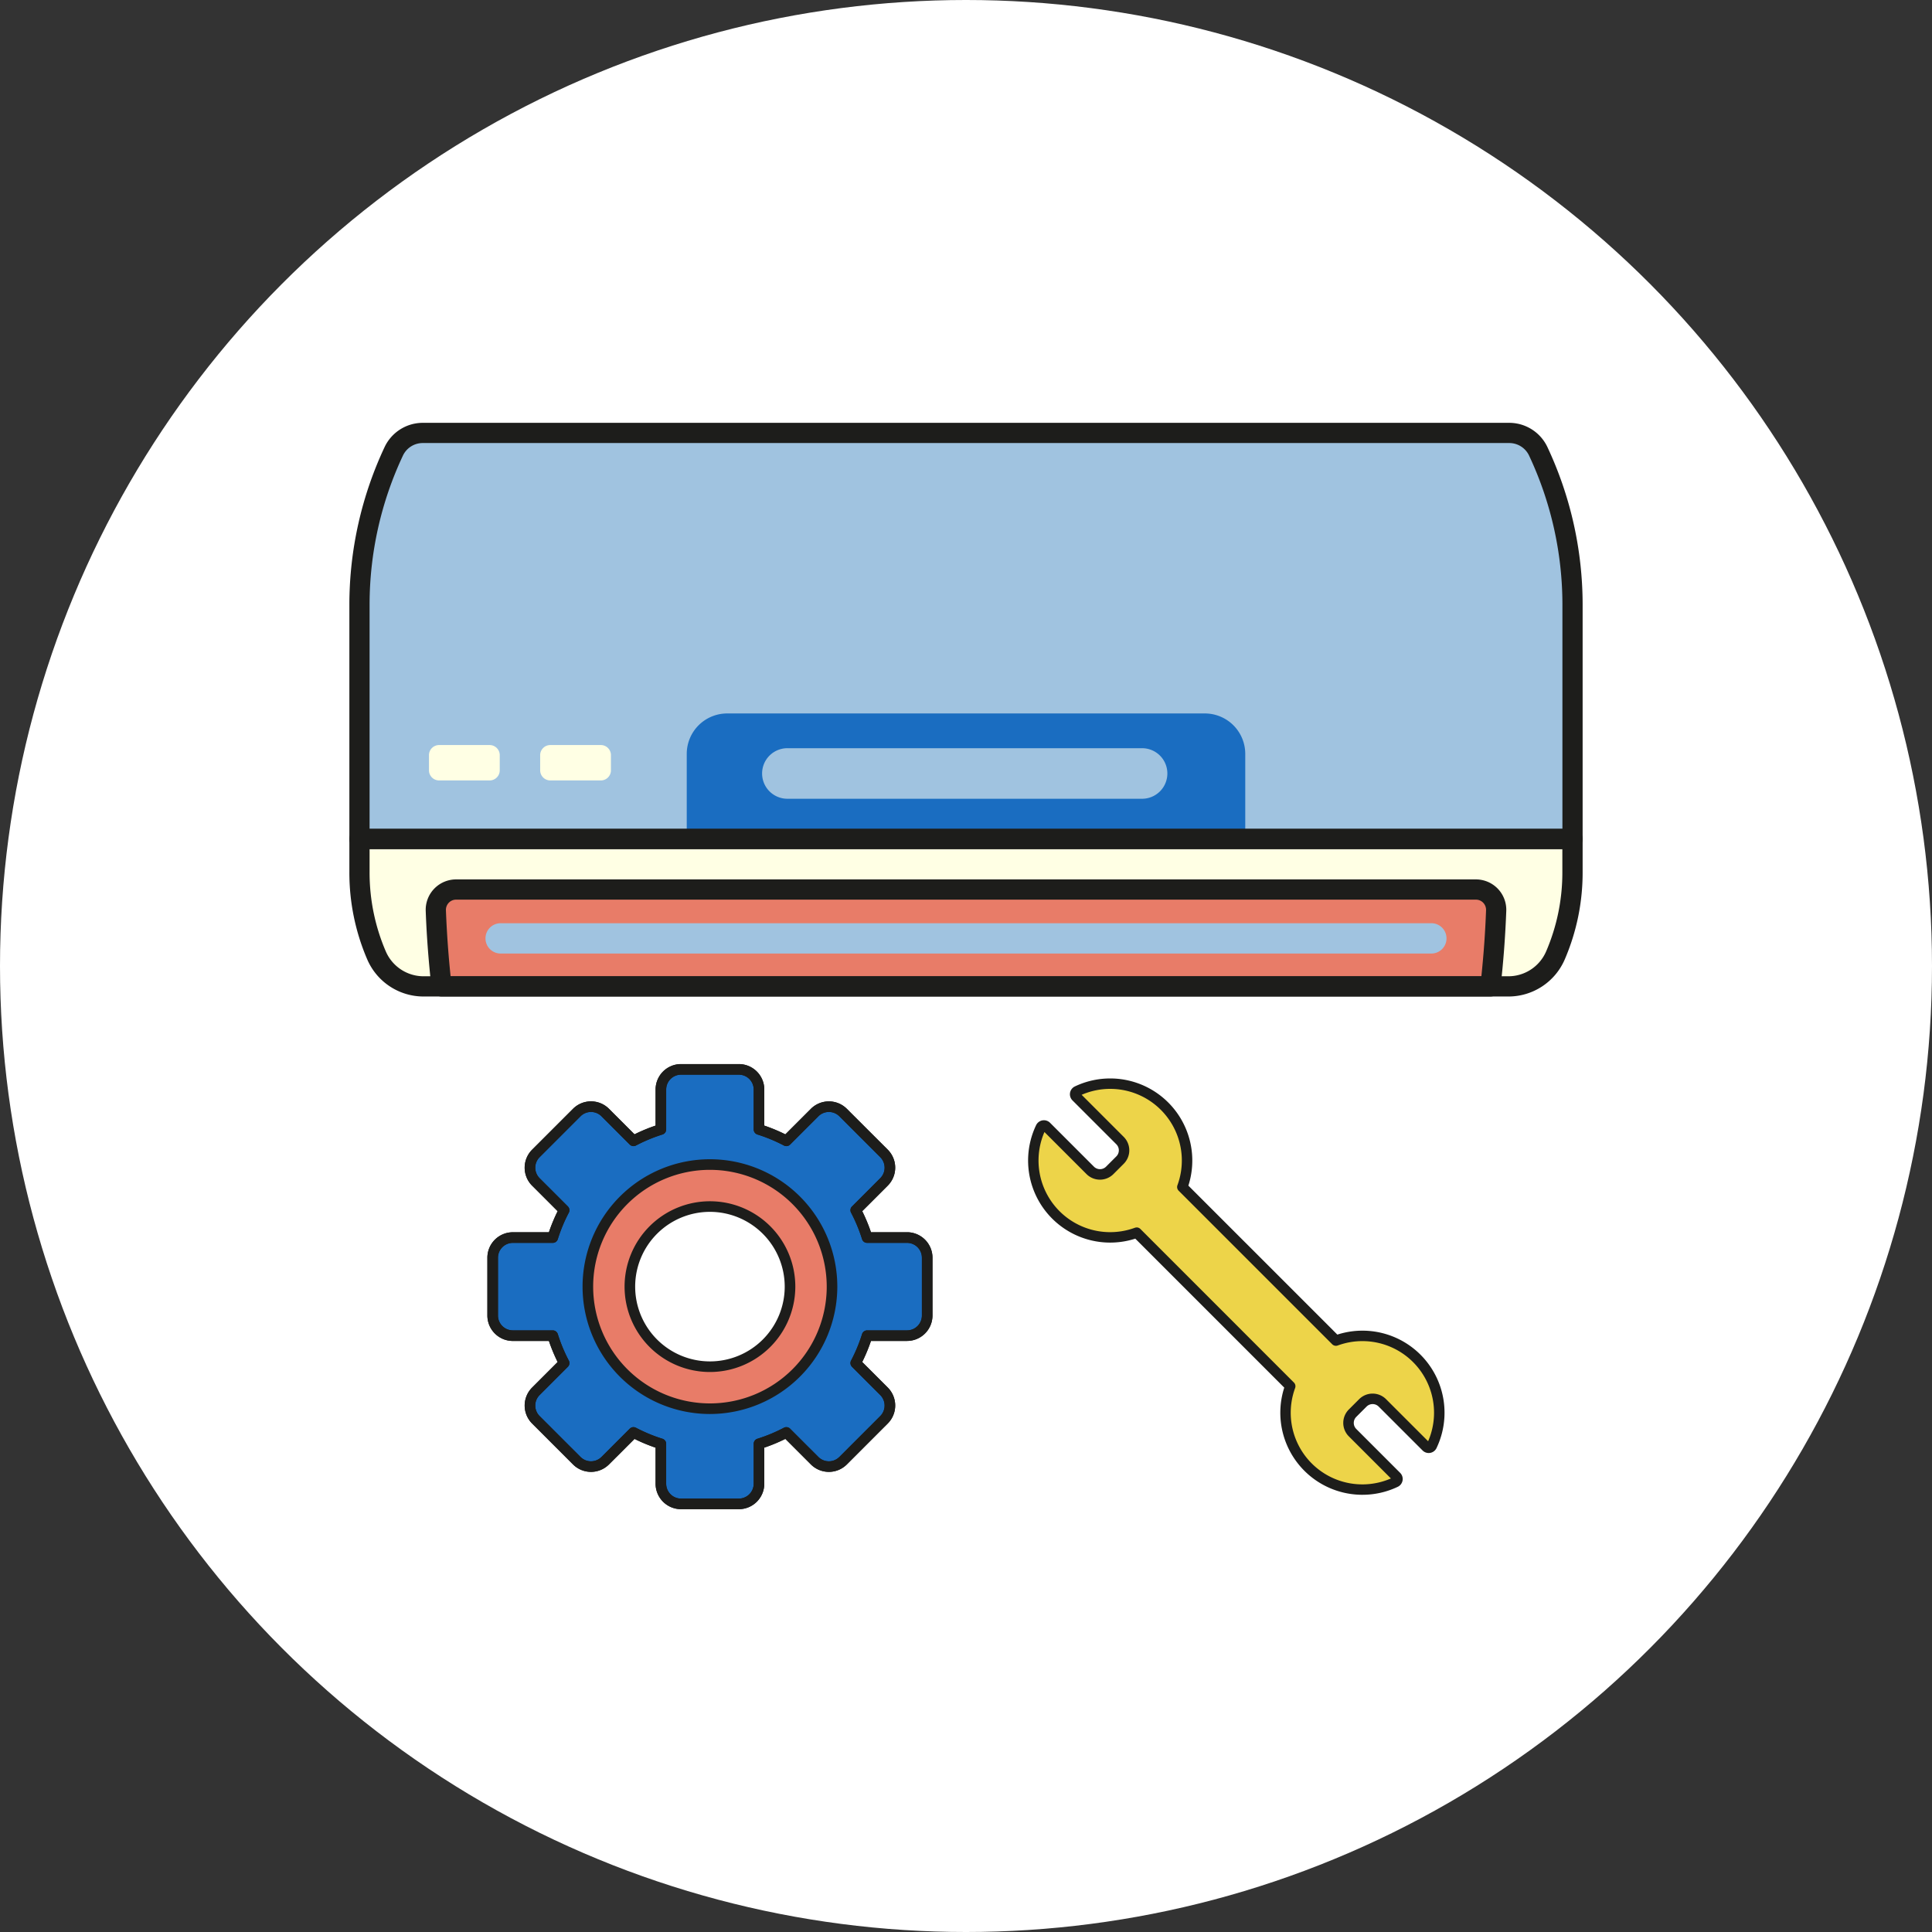 <svg xmlns="http://www.w3.org/2000/svg" width="240" height="240"><rect width="100%" height="100%" fill="#333333" stroke="none"/><defs><clipPath id="a"><circle cx="120" cy="120" r="120" transform="translate(204 911)" fill="#fff"/></clipPath><clipPath id="b"><path fill="none" d="M0 0h153.2v134.949H0z"/></clipPath></defs><g transform="translate(-204 -911)" clip-path="url(#a)"><circle cx="120" cy="120" r="120" transform="translate(204 911)" fill="#fff"/><g clip-path="url(#b)" transform="translate(247.4 963.526)"><path d="M76.6 51.694H1.256v4.167a26.114 26.114 0 0 0 2.112 10.283 6.374 6.374 0 0 0 5.858 3.863h134.75a6.374 6.374 0 0 0 5.858-3.863 26.114 26.114 0 0 0 2.111-10.283v-4.167Z" fill="#ffffe4"/><path d="M147.681 3.529a3.969 3.969 0 0 0-3.588-2.273H9.106a3.969 3.969 0 0 0-3.587 2.273 44.541 44.541 0 0 0-4.264 19.014v29.152h150.689V22.543a44.542 44.542 0 0 0-4.263-19.014" fill="#a0c3e0"/><path d="M139.947 57.973H13.253a2.52 2.52 0 0 0-2.511 2.619c.115 3.2.362 6.337.71 9.416h130.3c.348-3.078.6-6.218.71-9.416a2.519 2.519 0 0 0-2.511-2.619" fill="#e87c68"/><path d="M134.364 65.926H18.836a1.884 1.884 0 1 1 0-3.767h115.528a1.884 1.884 0 1 1 0 3.767" fill="#a0c3e0"/><path d="M111.29 51.694H41.91V41.125a5.023 5.023 0 0 1 5.023-5.023h59.334a5.023 5.023 0 0 1 5.023 5.023Z" fill="#1a6dc1"/><path d="M17.423 44.422h-6.278a1.255 1.255 0 0 1-1.256-1.256v-1.883a1.255 1.255 0 0 1 1.256-1.256h6.279a1.255 1.255 0 0 1 1.256 1.256v1.884a1.255 1.255 0 0 1-1.256 1.256m13.812-.001h-6.278a1.255 1.255 0 0 1-1.256-1.256v-1.883a1.255 1.255 0 0 1 1.256-1.256h6.279a1.255 1.255 0 0 1 1.256 1.256v1.884a1.255 1.255 0 0 1-1.256 1.256" fill="#ffffe4"/><path d="M98.418 46.698H54.467a3.14 3.14 0 1 1 0-6.279h43.951a3.14 3.14 0 1 1 0 6.279" fill="#a0c3e0"/><path d="M143.975 71.264H9.225a7.62 7.62 0 0 1-7.012-4.624A27.225 27.225 0 0 1 0 55.856v-4.161a1.256 1.256 0 0 1 1.256-1.256h150.688a1.256 1.256 0 0 1 1.256 1.256v4.162a27.225 27.225 0 0 1-2.213 10.783 7.62 7.62 0 0 1-7.012 4.624M2.511 52.95v2.906a24.733 24.733 0 0 0 2.01 9.794 5.113 5.113 0 0 0 4.7 3.1h134.75a5.113 5.113 0 0 0 4.7-3.1 24.733 24.733 0 0 0 2.01-9.794V52.95Z" fill="#1d1d1b"/><path d="M151.944 52.951H1.256A1.256 1.256 0 0 1 0 51.7V22.543a46.074 46.074 0 0 1 4.384-19.55A5.244 5.244 0 0 1 9.106 0h134.988a5.243 5.243 0 0 1 4.722 2.992 46.074 46.074 0 0 1 4.384 19.551V51.7a1.256 1.256 0 0 1-1.256 1.256M2.511 50.44h148.178v-27.9a43.539 43.539 0 0 0-4.144-18.477 2.72 2.72 0 0 0-2.451-1.553H9.106a2.72 2.72 0 0 0-2.451 1.555 43.544 43.544 0 0 0-4.144 18.478Zm139.237 20.823H11.451a1.255 1.255 0 0 1-1.248-1.114c-.365-3.23-.607-6.43-.718-9.512a3.776 3.776 0 0 1 3.767-3.92h126.695a3.775 3.775 0 0 1 3.767 3.92 125.29 125.29 0 0 1-.717 9.511 1.256 1.256 0 0 1-1.248 1.114m-129.17-2.511h128.043c.29-2.786.486-5.542.581-8.2a1.266 1.266 0 0 0-.356-.936 1.242 1.242 0 0 0-.9-.383H13.252a1.24 1.24 0 0 0-.9.383 1.269 1.269 0 0 0-.357.935c.1 2.663.291 5.419.581 8.2" fill="#1d1d1b"/><path d="M69.277 101.209h-4.96a20.382 20.382 0 0 0-1.413-3.4l3.51-3.51a2.5 2.5 0 0 0 0-3.54l-5.079-5.079a2.5 2.5 0 0 0-3.54 0l-3.509 3.51a20.389 20.389 0 0 0-3.4-1.413v-4.96a2.505 2.505 0 0 0-2.5-2.5H41.2a2.505 2.505 0 0 0-2.5 2.5v4.96a20.405 20.405 0 0 0-3.4 1.413l-3.51-3.51a2.5 2.5 0 0 0-3.54 0l-5.079 5.079a2.5 2.5 0 0 0 0 3.54l3.51 3.51a20.4 20.4 0 0 0-1.413 3.4h-4.96a2.506 2.506 0 0 0-2.5 2.5v7.19a2.506 2.506 0 0 0 2.5 2.5h4.96a20.4 20.4 0 0 0 1.413 3.4l-3.51 3.51a2.5 2.5 0 0 0 0 3.539l5.079 5.079a2.5 2.5 0 0 0 3.54 0l3.51-3.51a20.31 20.31 0 0 0 3.4 1.413v4.959a2.506 2.506 0 0 0 2.5 2.5h7.183a2.506 2.506 0 0 0 2.5-2.5v-4.959a20.382 20.382 0 0 0 3.4-1.413l3.509 3.51a2.5 2.5 0 0 0 3.54 0l5.079-5.078a2.5 2.5 0 0 0 0-3.54l-3.51-3.51a20.4 20.4 0 0 0 1.413-3.4h4.96a2.506 2.506 0 0 0 2.5-2.5v-7.182a2.506 2.506 0 0 0-2.5-2.5M44.791 121.09a13.786 13.786 0 1 1 13.786-13.791 13.8 13.8 0 0 1-13.787 13.787" fill="#1a6dc1"/><path d="M48.382 134.95H41.2a3.164 3.164 0 0 1-3.161-3.161v-4.481a21 21 0 0 1-2.616-1.087l-3.171 3.168a3.161 3.161 0 0 1-4.471 0l-5.078-5.079a3.16 3.16 0 0 1 0-4.47l3.171-3.171a21.137 21.137 0 0 1-1.086-2.616h-4.483a3.165 3.165 0 0 1-3.161-3.161v-7.182a3.165 3.165 0 0 1 3.161-3.161h4.482a21.105 21.105 0 0 1 1.086-2.616l-3.171-3.171a3.16 3.16 0 0 1 0-4.47l5.079-5.078a3.161 3.161 0 0 1 4.47 0l3.171 3.171a21.1 21.1 0 0 1 2.617-1.086v-4.481a3.164 3.164 0 0 1 3.161-3.161h7.183a3.164 3.164 0 0 1 3.161 3.161V87.3a21.047 21.047 0 0 1 2.615 1.089l3.171-3.171a3.16 3.16 0 0 1 4.47 0l5.079 5.071a3.16 3.16 0 0 1 0 4.47l-3.171 3.171a21.1 21.1 0 0 1 1.087 2.616h4.481a3.165 3.165 0 0 1 3.161 3.161v7.182a3.165 3.165 0 0 1-3.161 3.161h-4.481a21.155 21.155 0 0 1-1.087 2.616l3.171 3.171a3.16 3.16 0 0 1 0 4.47l-5.079 5.082a3.16 3.16 0 0 1-4.47 0l-3.171-3.171a21.113 21.113 0 0 1-2.616 1.087v4.484a3.164 3.164 0 0 1-3.161 3.161m-13.086-10.191a.651.651 0 0 1 .306.076 19.748 19.748 0 0 0 3.291 1.367.658.658 0 0 1 .461.628v4.959a1.847 1.847 0 0 0 1.845 1.845h7.183a1.847 1.847 0 0 0 1.845-1.845v-4.959a.658.658 0 0 1 .461-.628 19.784 19.784 0 0 0 3.291-1.368.658.658 0 0 1 .771.117l3.51 3.51a1.844 1.844 0 0 0 2.609 0l5.079-5.079a1.846 1.846 0 0 0 0-2.609l-3.509-3.51a.657.657 0 0 1-.117-.772 19.782 19.782 0 0 0 1.367-3.291.658.658 0 0 1 .628-.461h4.959a1.847 1.847 0 0 0 1.845-1.845v-7.182a1.847 1.847 0 0 0-1.845-1.845h-4.959a.658.658 0 0 1-.628-.461 19.808 19.808 0 0 0-1.367-3.291.657.657 0 0 1 .117-.772l3.51-3.51a1.845 1.845 0 0 0 0-2.609l-5.078-5.079a1.846 1.846 0 0 0-2.609 0l-3.51 3.51a.656.656 0 0 1-.772.117 19.832 19.832 0 0 0-3.291-1.367.658.658 0 0 1-.461-.628v-4.959a1.847 1.847 0 0 0-1.845-1.845H41.2a1.847 1.847 0 0 0-1.845 1.845v4.959a.659.659 0 0 1-.461.628 19.769 19.769 0 0 0-3.291 1.367.656.656 0 0 1-.772-.117l-3.51-3.51a1.846 1.846 0 0 0-2.609 0l-5.079 5.079a1.845 1.845 0 0 0 0 2.609l3.51 3.51a.658.658 0 0 1 .117.772 19.8 19.8 0 0 0-1.368 3.291.657.657 0 0 1-.628.461h-4.959a1.847 1.847 0 0 0-1.845 1.845v7.182a1.847 1.847 0 0 0 1.845 1.845h4.959a.657.657 0 0 1 .628.461 19.766 19.766 0 0 0 1.368 3.291.658.658 0 0 1-.117.772l-3.51 3.51a1.845 1.845 0 0 0 0 2.609l5.079 5.079a1.844 1.844 0 0 0 2.609 0l3.51-3.51a.655.655 0 0 1 .465-.193" fill="#1d1d1b"/><path d="M48.382 134.95H41.2a3.164 3.164 0 0 1-3.161-3.161v-4.481a21 21 0 0 1-2.616-1.087l-3.171 3.168a3.161 3.161 0 0 1-4.471 0l-5.078-5.079a3.16 3.16 0 0 1 0-4.47l3.171-3.171a21.137 21.137 0 0 1-1.086-2.616h-4.483a3.165 3.165 0 0 1-3.161-3.161v-7.182a3.165 3.165 0 0 1 3.161-3.161h4.482a21.105 21.105 0 0 1 1.086-2.616l-3.171-3.171a3.16 3.16 0 0 1 0-4.47l5.079-5.078a3.161 3.161 0 0 1 4.47 0l3.171 3.171a21.1 21.1 0 0 1 2.617-1.086v-4.481a3.164 3.164 0 0 1 3.161-3.161h7.183a3.164 3.164 0 0 1 3.161 3.161V87.3a21.047 21.047 0 0 1 2.615 1.089l3.171-3.171a3.16 3.16 0 0 1 4.47 0l5.079 5.071a3.16 3.16 0 0 1 0 4.47l-3.171 3.171a21.1 21.1 0 0 1 1.087 2.616h4.481a3.165 3.165 0 0 1 3.161 3.161v7.182a3.165 3.165 0 0 1-3.161 3.161h-4.481a21.155 21.155 0 0 1-1.087 2.616l3.171 3.171a3.16 3.16 0 0 1 0 4.47l-5.079 5.082a3.16 3.16 0 0 1-4.47 0l-3.171-3.171a21.113 21.113 0 0 1-2.616 1.087v4.484a3.164 3.164 0 0 1-3.161 3.161m-13.086-10.191a.651.651 0 0 1 .306.076 19.748 19.748 0 0 0 3.291 1.367.658.658 0 0 1 .461.628v4.959a1.847 1.847 0 0 0 1.845 1.845h7.183a1.847 1.847 0 0 0 1.845-1.845v-4.959a.658.658 0 0 1 .461-.628 19.784 19.784 0 0 0 3.291-1.368.658.658 0 0 1 .771.117l3.51 3.51a1.844 1.844 0 0 0 2.609 0l5.079-5.079a1.846 1.846 0 0 0 0-2.609l-3.509-3.51a.657.657 0 0 1-.117-.772 19.782 19.782 0 0 0 1.367-3.291.658.658 0 0 1 .628-.461h4.959a1.847 1.847 0 0 0 1.845-1.845v-7.182a1.847 1.847 0 0 0-1.845-1.845h-4.959a.658.658 0 0 1-.628-.461 19.808 19.808 0 0 0-1.367-3.291.657.657 0 0 1 .117-.772l3.51-3.51a1.845 1.845 0 0 0 0-2.609l-5.078-5.079a1.846 1.846 0 0 0-2.609 0l-3.51 3.51a.656.656 0 0 1-.772.117 19.832 19.832 0 0 0-3.291-1.367.658.658 0 0 1-.461-.628v-4.959a1.847 1.847 0 0 0-1.845-1.845H41.2a1.847 1.847 0 0 0-1.845 1.845v4.959a.659.659 0 0 1-.461.628 19.769 19.769 0 0 0-3.291 1.367.656.656 0 0 1-.772-.117l-3.51-3.51a1.846 1.846 0 0 0-2.609 0l-5.079 5.079a1.845 1.845 0 0 0 0 2.609l3.51 3.51a.658.658 0 0 1 .117.772 19.8 19.8 0 0 0-1.368 3.291.657.657 0 0 1-.628.461h-4.959a1.847 1.847 0 0 0-1.845 1.845v7.182a1.847 1.847 0 0 0 1.845 1.845h4.959a.657.657 0 0 1 .628.461 19.766 19.766 0 0 0 1.368 3.291.658.658 0 0 1-.117.772l-3.51 3.51a1.845 1.845 0 0 0 0 2.609l5.079 5.079a1.844 1.844 0 0 0 2.609 0l3.51-3.51a.655.655 0 0 1 .465-.193" fill="#1d1d1b"/><path d="M44.79 92.138a15.165 15.165 0 1 0 15.166 15.164A15.182 15.182 0 0 0 44.79 92.138m0 25.112a9.947 9.947 0 1 1 9.948-9.948 9.959 9.959 0 0 1-9.948 9.948" fill="#e87c68"/><path d="M44.791 123.126a15.823 15.823 0 1 1 15.823-15.824 15.841 15.841 0 0 1-15.823 15.824m0-30.33a14.507 14.507 0 1 0 14.508 14.507 14.523 14.523 0 0 0-14.508-14.507m0 25.113a10.605 10.605 0 1 1 10.606-10.607 10.618 10.618 0 0 1-10.606 10.607m0-19.895a9.289 9.289 0 1 0 9.29 9.288 9.3 9.3 0 0 0-9.29-9.288" fill="#1d1d1b"/><path d="M132.211 115.846a9.6 9.6 0 0 0-9.657-1.845l-19.077-19.077a9.549 9.549 0 0 0-13.075-11.91.428.428 0 0 0-.117.688l5.454 5.454a1.712 1.712 0 0 1 0 2.422l-1.283 1.283a1.712 1.712 0 0 1-2.422 0l-5.455-5.455a.426.426 0 0 0-.686.115A9.547 9.547 0 0 0 97.8 100.596l19.077 19.077a9.549 9.549 0 0 0 13.075 11.91.428.428 0 0 0 .117-.688l-5.454-5.454a1.712 1.712 0 0 1 0-2.422l1.283-1.283a1.712 1.712 0 0 1 2.422 0l5.454 5.455a.427.427 0 0 0 .686-.115 9.551 9.551 0 0 0-2.251-11.23" fill="#edd449"/><path d="M125.852 133.162a10.193 10.193 0 0 1-9.717-13.312L97.63 101.344a10.194 10.194 0 0 1-12.319-14.1 1.076 1.076 0 0 1 1.73-.294l5.454 5.454a1.066 1.066 0 0 0 1.5 0l1.283-1.283a1.066 1.066 0 0 0 0-1.5l-5.454-5.454a1.076 1.076 0 0 1 .3-1.732 10.2 10.2 0 0 1 14.1 12.323l18.505 18.505a10.194 10.194 0 0 1 12.319 14.1 1.075 1.075 0 0 1-1.73.294l-5.455-5.455a1.066 1.066 0 0 0-1.5 0l-1.283 1.283a1.064 1.064 0 0 0 0 1.5l5.454 5.454a1.076 1.076 0 0 1-.3 1.732 10.161 10.161 0 0 1-4.381.99m-28.05-33.212a.649.649 0 0 1 .459.19l19.073 19.079a.648.648 0 0 1 .15.682 8.9 8.9 0 0 0 11.9 11.233l-5.228-5.229a2.36 2.36 0 0 1 0-3.339l1.283-1.283a2.364 2.364 0 0 1 3.339 0l5.229 5.229a8.9 8.9 0 0 0-11.233-11.894.651.651 0 0 1-.681-.151l-19.077-19.077a.65.65 0 0 1-.151-.682 8.9 8.9 0 0 0-11.9-11.232l5.228 5.228a2.364 2.364 0 0 1 0 3.34l-1.283 1.283a2.364 2.364 0 0 1-3.339 0l-5.228-5.228a8.9 8.9 0 0 0 11.232 11.894.644.644 0 0 1 .222-.039" fill="#1d1d1b"/></g></g></svg>